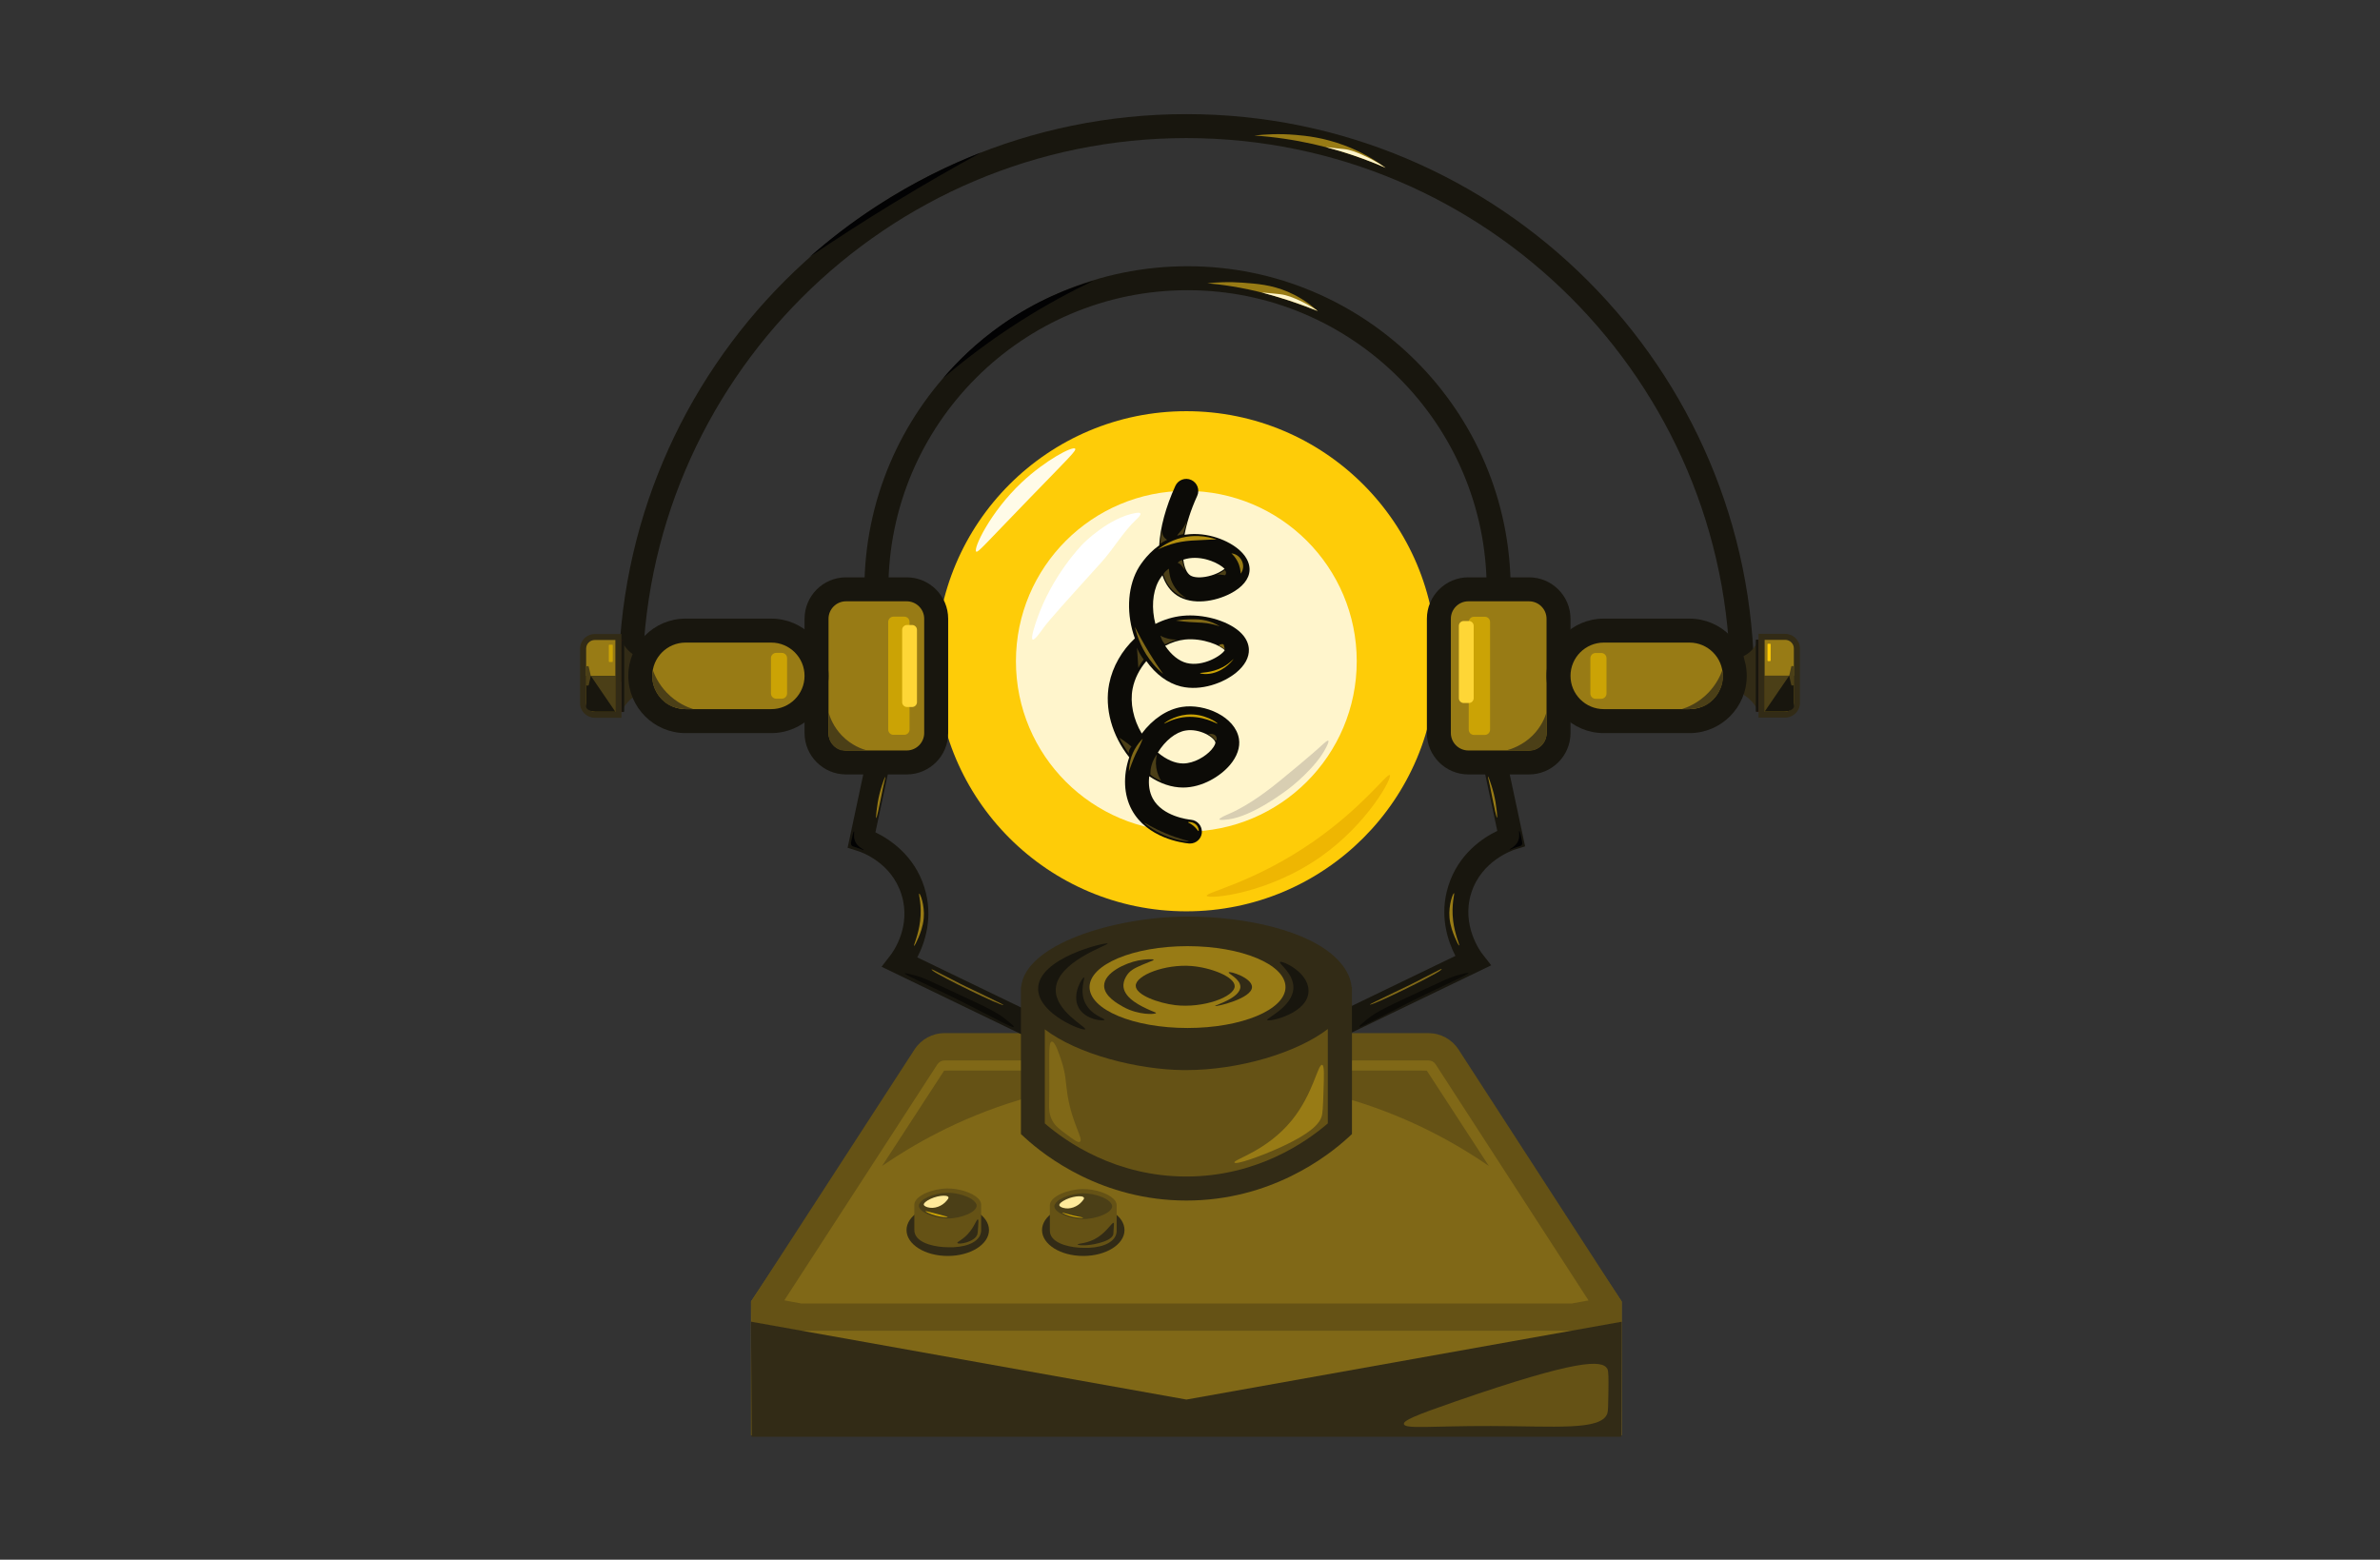 <?xml version="1.0" encoding="utf-8"?>
<!-- Generator: Adobe Illustrator 26.0.0, SVG Export Plug-In . SVG Version: 6.00 Build 0)  -->
<svg version="1.1" id="Layer_1" xmlns="http://www.w3.org/2000/svg" xmlns:xlink="http://www.w3.org/1999/xlink" x="0px" y="0px"
	 viewBox="0 0 457.69 300" style="enable-background:new 0 0 457.69 300;" xml:space="preserve">
<rect x="0" y="0" width="457.69" height="300" fill="#333333" stroke="none"/>
<style type="text/css">
	.st0{fill:none;stroke:#1E2020;stroke-width:3;stroke-miterlimit:10;}
	.st1{fill:#806817;}
	.st2{fill:#655215;}
	.st3{fill:#322B16;}
	.st4{fill:#18160E;}
	.st5{fill:#FECC08;}
	.st6{fill:#FFF5CC;}
	.st7{fill:#987B15;}
	.st8{fill:#4B3F17;}
	.st9{fill:#CBA305;}
	.st10{fill:#37160E;}
	.st11{fill:#FECB05;}
	.st12{fill:#C16F52;}
	.st13{fill:#020203;}
	.st14{fill:#FED636;}
	.st15{fill:#FFFBE8;}
	.st16{fill:#EEB602;}
	.st17{fill:#0C0B07;}
	.st18{fill:#B28E0E;}
	.st19{fill:#D8CEB2;}
	.st20{fill:#FFFFFF;}
	.st21{fill:#FFEA9B;}
</style>
<g>
	<g>
		<path class="st0" d="M180.34,69.47"/>
	</g>
	<polygon class="st1" points="279.11,201.35 177.16,201.35 144.42,250.35 144.42,276.08 311.86,276.08 311.86,250.35 	"/>
	<g>
		<path class="st2" d="M302.7,255.97H153.64l-9.15-1.69l-0.05-3.94l31.41-48.45c1.27-1.98,3.44-3.17,5.81-3.17h93.03
			c2.36,0,4.53,1.19,5.81,3.17l31.36,48.42v4L302.7,255.97z M154.12,250.73h148.11l3.26-0.59l-29.4-45.41
			c-0.31-0.48-0.83-0.76-1.4-0.76h-93.03c-0.57,0-1.09,0.29-1.4,0.76l-29.43,45.39L154.12,250.73z"/>
	</g>
	<g>
		<g>
			<g>
				<ellipse class="st3" cx="182.26" cy="236.6" rx="7.93" ry="4.98"/>
			</g>
		</g>
	</g>
	<g>
		<g>
			<g>
				<ellipse class="st3" cx="208.32" cy="236.6" rx="7.93" ry="4.98"/>
			</g>
		</g>
	</g>
	<g>
		<path class="st2" d="M188.68,231.61c-0.03-0.38-0.23-0.75-0.59-1.11c-1.12-1.11-3.68-1.93-5.95-1.9c-2.79,0.03-6.14,1.37-6.3,3.01
			c0,0-0.01,0-0.01,0c0,1.63,0,3.25,0,4.88c-0.01,0.37,0.06,0.65,0.12,0.82c0.7,1.98,4.22,2.59,6.3,2.59h0
			c3.13,0.12,5.65-0.78,6.28-2.44c0.1-0.27,0.17-0.59,0.15-0.98C188.69,234.85,188.69,233.23,188.68,231.61L188.68,231.61z
			 M182.14,229.53c0.03,0,0.06,0,0.09,0c1.97,0,4.28,0.72,5.2,1.63c0.16,0.16,0.26,0.31,0.3,0.45h-10.96
			C177,230.72,179.59,229.56,182.14,229.53z"/>
	</g>
	<g>
		<g>
			<g>
				<path class="st2" d="M181.83,205.94c0-0.01,17.72-0.02,92.56,0c3.97,6.11,7.95,12.22,11.92,18.32
					c-5.69-3.9-14.52-9.1-26.19-12.63c-9.03-2.73-16.35-3.42-35.53-4.29C201.55,206.31,181.83,205.95,181.83,205.94z"/>
			</g>
		</g>
	</g>
	<g>
		<g>
			<g>
				<path class="st2" d="M274.12,205.94c0-0.01-17.72-0.02-92.56,0c-3.97,6.11-7.95,12.22-11.92,18.32
					c5.69-3.9,14.52-9.1,26.19-12.63c9.03-2.73,16.35-3.42,35.53-4.29C254.4,206.31,274.12,205.95,274.12,205.94z"/>
			</g>
		</g>
	</g>
	<g>
		<g>
			<g>
				<path class="st4" d="M337.33,131.14h-4.61c0-57.67-46.91-104.58-104.58-104.58S123.56,73.47,123.56,131.14h-4.61
					c0-60.21,48.98-109.19,109.19-109.19S337.33,70.93,337.33,131.14z"/>
			</g>
		</g>
	</g>
	<g>
		<g>
			<g>
				<path class="st4" d="M197.62,199.52l-28.09-13.57l1.74-2.25c0.42-0.54,4.03-5.46,2.09-11.64c-1.94-6.18-7.71-8.15-8.36-8.36
					l-2-0.63l3.61-16.9l4.51,0.96l-2.77,12.97c2.74,1.32,7.48,4.41,9.41,10.58c1.8,5.74,0.09,10.67-1.36,13.47l23.23,11.22
					L197.62,199.52z"/>
			</g>
		</g>
	</g>
	<g>
		<g>
			<g>
				<path class="st4" d="M258.66,199.23l-2-4.15l23.23-11.22c-1.45-2.79-3.17-7.73-1.36-13.47c1.94-6.17,6.67-9.26,9.41-10.57
					l-2.77-12.97l4.51-0.96l3.61,16.9l-2,0.63c-0.26,0.08-6.39,2.07-8.36,8.36c-1.98,6.3,1.92,11.43,2.09,11.64l1.75,2.25
					L258.66,199.23z"/>
			</g>
		</g>
	</g>
	<g>
		<g>
			<g>
				<path class="st0" d="M257.66,186.39"/>
			</g>
		</g>
	</g>
	<g>
		<g>
			<g>
				<path class="st4" d="M290.51,113.35h-4.61c0-31.72-25.81-57.53-57.53-57.53s-57.53,25.81-57.53,57.53h-4.61
					c0-34.27,27.88-62.14,62.14-62.14C262.64,51.21,290.51,79.09,290.51,113.35z"/>
			</g>
		</g>
	</g>
	<g>
		<g>
			<g>
				<circle class="st5" cx="228.14" cy="127.19" r="48.1"/>
			</g>
		</g>
	</g>
	<g>
		<g>
			<g>
				<circle class="st6" cx="228.14" cy="127.19" r="32.77"/>
			</g>
		</g>
	</g>
	<g>
		<g>
			<path class="st7" d="M174.37,146.65h-11.68c-3.12,0-5.66-2.55-5.66-5.66v-21.97c0-3.12,2.55-5.66,5.66-5.66h11.68
				c3.12,0,5.66,2.55,5.66,5.66v21.97C180.04,144.1,177.49,146.65,174.37,146.65z"/>
		</g>
	</g>
	<g>
		<g>
			<g>
				<path class="st4" d="M174.37,148.96h-11.68c-4.39,0-7.97-3.58-7.97-7.97v-21.97c0-4.39,3.57-7.97,7.97-7.97h11.68
					c4.39,0,7.97,3.57,7.97,7.97v21.97C182.34,145.38,178.77,148.96,174.37,148.96z M162.69,115.66c-1.85,0-3.36,1.51-3.36,3.36
					v21.97c0,1.85,1.51,3.36,3.36,3.36h11.68c1.85,0,3.36-1.51,3.36-3.36v-21.97c0-1.85-1.51-3.36-3.36-3.36H162.69z"/>
			</g>
		</g>
	</g>
	<g>
		<g>
			<g>
				<path class="st7" d="M294.05,146.65h-11.68c-3.12,0-5.66-2.55-5.66-5.66v-21.97c0-3.12,2.55-5.66,5.66-5.66h11.68
					c3.12,0,5.66,2.55,5.66,5.66v21.97C299.71,144.1,297.16,146.65,294.05,146.65z"/>
			</g>
		</g>
	</g>
	<g>
		<g>
			<g>
				<path class="st4" d="M294.05,148.96h-11.68c-4.39,0-7.97-3.58-7.97-7.97v-21.97c0-4.39,3.57-7.97,7.97-7.97h11.68
					c4.39,0,7.97,3.57,7.97,7.97v21.97C302.02,145.38,298.44,148.96,294.05,148.96z M282.37,115.66c-1.85,0-3.36,1.51-3.36,3.36
					v21.97c0,1.85,1.51,3.36,3.36,3.36h11.68c1.85,0,3.36-1.51,3.36-3.36v-21.97c0-1.85-1.51-3.36-3.36-3.36H282.37z"/>
			</g>
		</g>
	</g>
	<g>
		<g>
			<g>
				<g>
					<path class="st7" d="M118.92,122.52v14.96h-4.53c-1.25,0-2.27-1-2.27-2.23v-10.51c0-1.23,1.02-2.23,2.27-2.23H118.92z"/>
				</g>
			</g>
		</g>
	</g>
	<g>
		<g>
			<g>
				<g>
					<path class="st3" d="M119.51,121.95v16.11h-5.11c-1.57,0-2.85-1.26-2.85-2.8v-10.51c0-1.54,1.28-2.8,2.85-2.8H119.51z
						 M118.34,136.91v-13.81h-3.94c-0.93,0-1.68,0.74-1.68,1.65v10.51c0,0.91,0.75,1.65,1.68,1.65H118.34z"/>
				</g>
			</g>
		</g>
	</g>
	<g>
		<g>
			<g>
				<g>
					<path class="st4" d="M118.34,130v6.91h-3.75c-1.04,0-1.88-0.46-1.88-1.03v-4.85c0-0.35,0-0.69,0-1.04
						c0.63,0,1.25,0.01,1.88,0.01H118.34z"/>
				</g>
			</g>
		</g>
	</g>
	<g>
		<g>
			<g>
				<g>
					<path class="st8" d="M113.22,128.26c0.13,0.58,0.27,1.16,0.4,1.74c-0.13,0.58-0.27,1.16-0.4,1.74c0,0.08-0.11,0.15-0.25,0.15
						c-0.14,0-0.25-0.07-0.25-0.15v-3.47c0-0.08,0.11-0.15,0.25-0.15C113.11,128.11,113.22,128.18,113.22,128.26z"/>
				</g>
			</g>
		</g>
	</g>
	<g>
		<g>
			<g>
				<g>
					<path class="st8" d="M118.34,130c-1.57,0-3.14,0-4.72,0c1.57,2.3,3.15,4.61,4.72,6.91C118.34,134.61,118.34,132.3,118.34,130z"
						/>
				</g>
			</g>
		</g>
	</g>
	<g>
		<g>
			<g>
				<g>
					<path class="st9" d="M117.84,124.12v3.1c0,0.06-0.05,0.12-0.12,0.12h-0.52c-0.06,0-0.12-0.05-0.12-0.12v-3.1
						c0-0.06,0.05-0.12,0.12-0.12h0.52C117.79,124.01,117.84,124.06,117.84,124.12z"/>
				</g>
			</g>
		</g>
	</g>
	<g>
		<g>
			<g>
				<g>
					<path class="st3" d="M119.53,136.95c0.21-0.5,0.58-1.22,1.23-1.94c0.58-0.64,1.17-1.06,1.61-1.33
						c0.01-2.48,0.02-4.96,0.03-7.44c-0.42-0.21-1.02-0.57-1.61-1.17c-0.73-0.75-1.1-1.52-1.28-2.01
						C119.52,127.69,119.52,132.32,119.53,136.95z"/>
				</g>
			</g>
		</g>
	</g>
	<g>
		<g>
			<g>
				<g>
					<path class="st10" d="M119.87,123.06c0,4.63,0,9.26,0,13.89c-0.12,0-0.24,0-0.36,0c0-4.63,0-9.26,0-13.89
						C119.63,123.06,119.75,123.06,119.87,123.06z"/>
				</g>
			</g>
		</g>
	</g>
	<g>
		<g>
			<g>
				<g>
					<path class="st4" d="M119.56,123.18v13.64c0,0.07,0.06,0.12,0.12,0.12h0.24c0.07,0,0.12-0.06,0.12-0.12v-13.64
						c0-0.07-0.06-0.12-0.12-0.12h-0.24C119.61,123.06,119.56,123.11,119.56,123.18z"/>
				</g>
			</g>
		</g>
	</g>
	<g>
		<g>
			<g>
				<path class="st7" d="M148.32,138.71h-16.48c-4.79,0-8.71-3.92-8.71-8.71v0c0-4.79,3.92-8.71,8.71-8.71h16.48
					c4.79,0,8.71,3.92,8.71,8.71v0C157.03,134.79,153.11,138.71,148.32,138.71z"/>
			</g>
		</g>
	</g>
	<g>
		<g>
			<g>
				<path class="st4" d="M148.32,141.01h-16.48c-6.07,0-11.01-4.94-11.01-11.01c0-6.07,4.94-11.01,11.01-11.01h16.48
					c6.07,0,11.01,4.94,11.01,11.01C159.33,136.07,154.39,141.01,148.32,141.01z M131.84,123.6c-3.53,0-6.4,2.87-6.4,6.4
					c0,3.53,2.87,6.4,6.4,6.4h16.48c3.53,0,6.4-2.87,6.4-6.4c0-3.53-2.87-6.4-6.4-6.4H131.84z"/>
			</g>
		</g>
	</g>
	<g>
		<g>
			<g>
				<g>
					<path class="st7" d="M338.77,122.49v14.96h4.53c1.25,0,2.27-1,2.27-2.23v-10.51c0-1.23-1.02-2.23-2.27-2.23H338.77z"/>
				</g>
			</g>
		</g>
	</g>
	<g>
		<g>
			<g>
				<g>
					<path class="st3" d="M343.29,121.92c1.57,0,2.85,1.26,2.85,2.8v10.51c0,1.54-1.28,2.8-2.85,2.8h-5.11v-16.11H343.29z
						 M343.29,136.88c0.93,0,1.68-0.74,1.68-1.65v-10.51c0-0.91-0.75-1.65-1.68-1.65h-3.94v13.81H343.29z"/>
				</g>
			</g>
		</g>
	</g>
	<g>
		<g>
			<g>
				<g>
					<path class="st4" d="M339.35,129.97v6.91h3.75c1.04,0,1.88-0.46,1.88-1.03V131c0-0.35,0-0.69,0-1.04
						c-0.63,0-1.25,0.01-1.88,0.01H339.35z"/>
				</g>
			</g>
		</g>
	</g>
	<g>
		<g>
			<g>
				<g>
					<path class="st8" d="M344.47,128.24c-0.13,0.58-0.27,1.16-0.4,1.74c0.13,0.58,0.27,1.16,0.4,1.74c0,0.08,0.11,0.15,0.25,0.15
						c0.14,0,0.25-0.07,0.25-0.15v-3.47c0-0.08-0.11-0.15-0.25-0.15C344.58,128.08,344.47,128.15,344.47,128.24z"/>
				</g>
			</g>
		</g>
	</g>
	<g>
		<g>
			<g>
				<g>
					<path class="st8" d="M339.35,129.97c1.57,0,3.14,0,4.72,0c-1.57,2.3-3.15,4.61-4.72,6.91
						C339.35,134.58,339.35,132.28,339.35,129.97z"/>
				</g>
			</g>
		</g>
	</g>
	<g>
		<g>
			<g>
				<g>
					<path class="st11" d="M339.9,123.94v3.1c0,0.06,0.05,0.12,0.12,0.12h0.37c0.06,0,0.12-0.05,0.12-0.12v-3.1
						c0-0.06-0.05-0.12-0.12-0.12h-0.37C339.95,123.82,339.9,123.87,339.9,123.94z"/>
				</g>
			</g>
		</g>
	</g>
	<g>
		<g>
			<g>
				<g>
					<path class="st3" d="M338.16,136.92c-0.21-0.5-0.58-1.22-1.23-1.94c-0.58-0.64-1.17-1.06-1.61-1.33
						c-0.01-2.48-0.02-4.96-0.03-7.44c0.42-0.21,1.02-0.57,1.61-1.17c0.73-0.75,1.1-1.52,1.28-2.01
						C338.18,127.66,338.17,132.29,338.16,136.92z"/>
				</g>
			</g>
		</g>
	</g>
	<g>
		<g>
			<g>
				<g>
					<path class="st10" d="M337.82,123.03c0,4.63,0,9.26,0,13.89c0.12,0,0.24,0,0.36,0c0-4.63,0-9.26,0-13.89
						C338.06,123.03,337.94,123.03,337.82,123.03z"/>
				</g>
			</g>
		</g>
	</g>
	<g>
		<g>
			<g>
				<g>
					<path class="st4" d="M338.13,123.15v13.64c0,0.07-0.06,0.12-0.12,0.12h-0.24c-0.07,0-0.12-0.06-0.12-0.12v-13.64
						c0-0.07,0.06-0.12,0.12-0.12h0.24C338.08,123.03,338.13,123.09,338.13,123.15z"/>
				</g>
			</g>
		</g>
	</g>
	<g>
		<g>
			<g>
				<path class="st7" d="M324.9,138.71h-16.48c-4.79,0-8.71-3.92-8.71-8.71v0c0-4.79,3.92-8.71,8.71-8.71h16.48
					c4.79,0,8.71,3.92,8.71,8.71v0C333.61,134.79,329.69,138.71,324.9,138.71z"/>
			</g>
		</g>
	</g>
	<g>
		<g>
			<g>
				<path class="st4" d="M324.9,141.01h-16.48c-6.07,0-11.01-4.94-11.01-11.01c0-6.07,4.94-11.01,11.01-11.01h16.48
					c6.07,0,11.01,4.94,11.01,11.01C335.92,136.07,330.98,141.01,324.9,141.01z M308.42,123.6c-3.53,0-6.4,2.87-6.4,6.4
					c0,3.53,2.87,6.4,6.4,6.4h16.48c3.53,0,6.4-2.87,6.4-6.4c0-3.53-2.87-6.4-6.4-6.4H308.42z"/>
			</g>
		</g>
	</g>
	<g>
		<g>
			<g>
				<g>
					<path class="st9" d="M148.26,126.59v6.79c0,0.56,0.45,1.01,1.01,1.01h1.08c0.56,0,1.01-0.45,1.01-1.01v-6.79
						c0-0.56-0.45-1.01-1.01-1.01h-1.08C148.72,125.58,148.26,126.03,148.26,126.59z"/>
				</g>
			</g>
		</g>
	</g>
	<g>
		<g>
			<g>
				<g>
					<path class="st9" d="M170.81,119.62v20.71c0,0.56,0.45,1.01,1.01,1.01h2.08c0.56,0,1.01-0.45,1.01-1.01v-20.71
						c0-0.56-0.45-1.01-1.01-1.01h-2.08C171.26,118.61,170.81,119.07,170.81,119.62z"/>
				</g>
			</g>
		</g>
	</g>
	<g>
		<g>
			<g>
				<g>
					<path class="st9" d="M305.84,126.61v6.79c0,0.56,0.45,1.01,1.01,1.01h1.08c0.56,0,1.01-0.45,1.01-1.01v-6.79
						c0-0.56-0.45-1.01-1.01-1.01h-1.08C306.3,125.6,305.84,126.05,305.84,126.61z"/>
				</g>
			</g>
		</g>
	</g>
	<g>
		<g>
			<g>
				<path class="st12" d="M239.55,201.42c-6.2,1.35-11.56,1.3-15.35,0.97c2.63-0.26,6.57-0.84,11.24-2.29c1.36-0.42,1.99-0.67,3-1
					c3-0.98,7.46-2.02,13.55-2.13C248.94,198.54,244.74,200.3,239.55,201.42z"/>
			</g>
		</g>
	</g>
	<g>
		<g>
			<g>
				<path class="st7" d="M247.67,56.13c-3.22-1.38-6.01-1.55-8.72-1.76c-2.7-0.2-5.02-0.07-6.77,0.12
					c2.63,0.23,6.57,0.73,11.24,1.98c0,0,0.36,0.1,0.91,0.25c0,0,1.04,0.29,2.08,0.61c1.01,0.31,3.59,1.18,7.01,2.5
					C251.23,57.86,249.13,56.75,247.67,56.13z"/>
			</g>
		</g>
	</g>
	<g>
		<g>
			<g>
				<path class="st7" d="M258.47,27.94c-4.04-1.51-7.36-1.82-9.29-1.99c-3.23-0.28-5.96-0.11-7.97,0.12
					c1.83,0.12,3.74,0.32,5.72,0.61c7.65,1.11,14.21,3.28,19.53,5.6C263.41,30.02,260.53,28.7,258.47,27.94z"/>
			</g>
		</g>
	</g>
	<g>
		<g>
			<g>
				<path class="st6" d="M249.88,57.79c-1.12-0.5-2.26-1.02-3.71-1.2c-0.31-0.04-0.94-0.1-1.44-0.15c-0.89-0.09-1.63-0.15-2.11-0.19
					c1.64,0.43,3.36,0.93,5.14,1.51c2.02,0.66,3.9,1.36,5.66,2.06C252.07,58.87,250.83,58.22,249.88,57.79z"/>
			</g>
		</g>
	</g>
	<g>
		<g>
			<g>
				<path class="st6" d="M262.19,29.88c-1.29-0.58-2.37-1.05-3.71-1.2c-0.22-0.02-0.63-0.06-1.44-0.15c-0.9-0.1-1.64-0.19-2.12-0.25
					c1.73,0.45,3.57,0.99,5.49,1.65c2.19,0.75,4.21,1.54,6.05,2.35C264.8,31.14,263.31,30.38,262.19,29.88z"/>
			</g>
		</g>
	</g>
	<g>
		<g>
			<g>
				<path class="st13" d="M188.7,29.32c-5.42,2.95-11.01,6.16-16.74,9.65c-5.75,3.5-11.18,7.01-16.3,10.48
					c3.59-3.16,7.89-6.54,12.95-9.82C175.91,34.89,182.83,31.61,188.7,29.32z"/>
			</g>
		</g>
	</g>
	<g>
		<g>
			<g>
				<path class="st13" d="M210.26,54.01c-4.3,2.04-9,4.56-13.92,7.68c-5.84,3.7-10.82,7.51-14.97,11.05
					c2.6-3.06,6.3-6.8,11.31-10.31C199.33,57.77,205.72,55.33,210.26,54.01z"/>
			</g>
		</g>
	</g>
	<g>
		<g>
			<g>
				<g>
					<path class="st14" d="M173.49,121.15v13.91c0,0.51,0.42,0.93,0.93,0.93h0.99c0.51,0,0.93-0.42,0.93-0.93v-13.91
						c0-0.51-0.42-0.93-0.93-0.93h-0.99C173.91,120.22,173.49,120.64,173.49,121.15z"/>
				</g>
			</g>
		</g>
	</g>
	<g>
		<g>
			<g>
				<path class="st8" d="M125.54,128.9c-0.09,0.45-0.17,1.1-0.08,1.88c0.26,2.21,1.78,4.28,3.71,5.08c0.84,0.34,1.77,0.46,2.14,0.5
					c0.82,0.1,1.51,0.08,2.02,0.04c-1.08-0.34-3.19-1.18-5.11-3.17C126.67,131.6,125.91,129.91,125.54,128.9z"/>
			</g>
		</g>
	</g>
	<g>
		<g>
			<g>
				<path class="st8" d="M331.22,128.9c0.09,0.45,0.17,1.1,0.08,1.88c-0.26,2.21-1.78,4.28-3.71,5.08c-0.84,0.34-1.77,0.46-2.14,0.5
					c-0.82,0.1-1.51,0.08-2.02,0.04c1.08-0.34,3.19-1.18,5.11-3.17C330.09,131.6,330.85,129.91,331.22,128.9z"/>
			</g>
		</g>
	</g>
	<g>
		<g>
			<g>
				<path class="st8" d="M159.34,137.04c0,1.4-0.01,2.8-0.01,4.2c0.01,0.29,0.08,1.17,0.75,1.98c0.62,0.76,1.39,1.02,1.67,1.1
					c1.66,0.01,3.33,0.02,4.99,0.03c-0.94-0.26-2.98-0.96-4.82-2.85C160.27,139.8,159.61,137.97,159.34,137.04z"/>
			</g>
		</g>
	</g>
	<g>
		<path class="st3" d="M311.86,254.23c-27.9,4.99-55.8,9.98-83.7,14.97c-27.91-4.99-55.82-9.98-83.73-14.98
			c0.03,7.38,0.07,14.76,0.1,22.14c55.75,0,111.51,0,167.26,0C311.81,268.98,311.83,261.6,311.86,254.23z"/>
	</g>
	<g>
		<path class="st15" d="M206.76,86.31c-0.45-0.57-5.75,2.22-10.27,6.47c-6.06,5.7-9.41,12.83-8.75,13.32
			c0.33,0.24,1.55-1.27,10.27-10.27C205.3,88.3,207.05,86.67,206.76,86.31z"/>
	</g>
	<g>
		<path class="st16" d="M267.26,149.09c0.54,0.47-4.18,9.24-13.13,15.6c-10.29,7.31-21.83,8.33-22.07,7.61
			c-0.22-0.67,9.2-2.56,20.55-10.46C262.17,155.18,266.77,148.67,267.26,149.09z"/>
	</g>
	<g>
		<g>
			<g>
				<path class="st17" d="M228.84,162.25c-0.08,0-0.15,0-0.23-0.01c-1.31-0.13-8.03-1.06-10.96-6.47
					c-1.55-2.87-1.71-6.54-0.49-10.11c-3.33-4.18-4.78-9.42-3.86-14.11c0.66-3.36,2.46-6.43,4.94-8.76
					c-1.62-4.53-1.48-9.44,0.45-13.12c0.21-0.4,1.58-2.88,4.23-4.77c0.2-3.4,1.24-7.34,3.11-11.44c0.53-1.16,1.9-1.67,3.06-1.14
					c1.16,0.53,1.67,1.9,1.14,3.06c-1.27,2.78-2.04,5.31-2.44,7.49c0.08-0.01,0.17-0.03,0.25-0.04c4.18-0.58,8.3,1.15,10.37,3.03
					c1.63,1.48,1.93,2.89,1.89,3.82c-0.07,1.7-1.38,3.3-3.68,4.49c-2.99,1.55-7.3,2.27-10.21,0.41c-1.33-0.86-2.29-2.2-2.87-3.92
					c-0.49,0.63-0.75,1.12-0.77,1.17c-1.16,2.21-1.34,5.24-0.58,8.18c1.64-0.83,3.42-1.38,5.23-1.56c3.88-0.39,8.45,0.86,10.88,2.97
					c1.48,1.28,1.83,2.59,1.87,3.46c0.07,1.57-0.78,3.13-2.46,4.51c-2.37,1.94-6.69,3.6-10.61,2.65c-2.54-0.62-4.86-2.35-6.65-4.88
					c-1.31,1.53-2.26,3.36-2.64,5.31c-0.53,2.73,0.13,5.88,1.76,8.63c2.07-2.78,4.86-4.67,7.71-5.12
					c4.39-0.71,10.28,1.87,10.98,6.13c0.26,1.62-0.35,3.4-1.73,5.03c-1.82,2.15-5.31,4.33-8.99,4.34c-0.01,0-0.02,0-0.03,0
					c-2.18,0-4.42-0.76-6.5-2.17c-0.2,1.59,0.03,3.08,0.68,4.29c1.86,3.44,6.8,4.02,7.36,4.08c1.27,0.12,2.19,1.25,2.07,2.52
					C231.01,161.36,230.01,162.25,228.84,162.25z M222.66,144.75c1.59,1.34,3.31,2.1,4.86,2.1c0,0,0.01,0,0.02,0
					c2.06-0.01,4.29-1.33,5.43-2.64c0.68-0.78,0.77-1.28,0.76-1.38c-0.16-0.99-3.02-2.76-5.7-2.32
					C226.1,140.81,224.08,142.44,222.66,144.75z M224.07,124.22c1.17,1.75,2.64,2.94,4.15,3.31c3.11,0.76,6.66-1.39,7.3-2.46
					c-0.73-0.89-4.18-2.4-7.62-2.06C226.57,123.15,225.27,123.58,224.07,124.22z M235.62,125.23L235.62,125.23L235.62,125.23z
					 M227.56,107.65c0.19,1.55,0.69,2.6,1.35,3.03c0.68,0.44,2.02,0.5,3.49,0.15c1.52-0.36,2.6-1,3.1-1.42
					c-0.87-0.92-3.77-2.46-6.81-2.03C228.3,107.44,227.92,107.53,227.56,107.65z M235.73,109.74L235.73,109.74L235.73,109.74z"/>
			</g>
		</g>
	</g>
	<g>
		<g>
			<g>
				<path class="st18" d="M233.97,103.77c-0.82-0.28-2.03-0.6-3.51-0.66c-0.32-0.01-1.23-0.03-2.28,0.13
					c-2.51,0.39-4.44,1.62-5.53,2.45c1.81-0.88,3.37-1.28,4.47-1.47c1.31-0.23,2.57-0.29,4.71-0.38
					C232.72,103.79,233.45,103.78,233.97,103.77z"/>
			</g>
		</g>
	</g>
	<g>
		<g>
			<g>
				<path class="st1" d="M231.98,119.37c-1.1-0.27-1.98-0.26-3-0.25c-0.82,0.01-1.78,0.07-2.85,0.25c2.02,0.27,3.47,0.35,4.44,0.38
					c0.28,0.01,0.77,0.02,1.44,0.11c1.12,0.15,2.01,0.42,2.6,0.63C233.59,119.86,232.67,119.54,231.98,119.37z"/>
			</g>
		</g>
	</g>
	<g>
		<path class="st8" d="M223.74,110.43c0.09-0.15,0.22-0.34,0.4-0.53c0.24-0.25,0.47-0.41,0.66-0.52c0.02,0.61,0.13,1.86,0.88,3.18
			c0.81,1.43,1.92,2.18,2.45,2.49c-0.56-0.17-1.38-0.5-2.2-1.16C224.41,112.66,223.9,111.06,223.74,110.43z"/>
	</g>
	<g>
		<path class="st8" d="M226.48,108.26c0.05-0.07,0.12-0.15,0.21-0.23c0.25-0.21,0.52-0.27,0.66-0.29c0.07,0.47,0.2,0.99,0.4,1.54
			c0.06,0.15,0.11,0.29,0.17,0.42c-0.06-0.08-0.16-0.2-0.28-0.35c-0.34-0.43-0.41-0.59-0.61-0.77
			C226.92,108.49,226.75,108.36,226.48,108.26z"/>
	</g>
	<g>
		<path class="st8" d="M235.51,109.67c0.05,0.04,0.2,0.15,0.25,0.36c0.09,0.33-0.13,0.59-0.15,0.61c-0.23-0.02-0.42-0.05-0.55-0.06
			c-0.27-0.04-0.37-0.06-0.53-0.06c-0.22-0.01-0.4,0.01-0.53,0.04c0.23-0.11,0.47-0.23,0.72-0.38
			C235.02,110.01,235.28,109.83,235.51,109.67z"/>
	</g>
	<g>
		<path class="st7" d="M237.83,106.77c0.78,0.47,1.33,1.43,1.23,2.41c-0.06,0.51-0.28,0.91-0.47,1.16c-0.02-0.5-0.11-1.4-0.61-2.37
			c-0.38-0.73-0.85-1.24-1.18-1.54C237.05,106.46,237.43,106.53,237.83,106.77z"/>
	</g>
	<g>
		<path class="st8" d="M227.54,102.73c-0.2,0.04-0.4,0.09-0.61,0.15c-0.17,0.05-0.26,0.07-0.32,0.09c-0.12,0.05-0.18,0.09-0.2,0.07
			c-0.04-0.04,0.12-0.27,0.18-0.34c0.24-0.34,0.42-0.45,0.65-0.75c0.51-0.67,0.86-1.37,1.01-1.71
			C228.01,101.07,227.77,101.9,227.54,102.73z"/>
	</g>
	<g>
		<path class="st8" d="M223.44,101.85c-0.04,0.28-0.07,0.56-0.11,0.85c-0.08,0.64-0.15,1.28-0.21,1.9c0.18-0.14,0.4-0.3,0.66-0.44
			c0.23-0.13,0.46-0.24,0.66-0.32c-0.17-0.11-0.44-0.3-0.66-0.63C223.41,102.63,223.42,102.05,223.44,101.85z"/>
	</g>
	<g>
		<path class="st1" d="M218.24,120.57c0.44,1.88,1.39,4.64,3.59,7.23c0.62,0.73,1.25,1.34,1.86,1.86c-0.92-1.3-1.86-2.73-2.79-4.27
			C219.89,123.72,219.01,122.11,218.24,120.57z"/>
	</g>
	<g>
		<path class="st8" d="M218.65,124.58c0.06,0.14,0.12,0.28,0.18,0.43c0.33,0.73,0.73,1.34,1.12,1.85c-0.16,0.19-0.32,0.41-0.49,0.65
			c-0.23,0.35-0.41,0.68-0.55,0.97C218.83,127.18,218.74,125.88,218.65,124.58z"/>
	</g>
	<g>
		<path class="st8" d="M223.18,122.28c-0.02,0.02,0,0.08,0.01,0.11c0.26,0.7,0.36,0.86,0.36,0.87c0.12,0.19,0.27,0.42,0.48,0.68
			c0.8-0.38,1.41-0.63,1.66-0.71c0.19-0.06,0.31-0.09,0.31-0.09c0.26-0.07,0.41-0.08,0.41-0.1c0-0.02-0.29-0.01-0.46-0.02
			c-0.09,0-0.72-0.01-1.4-0.2c-0.11-0.03-0.95-0.27-1.22-0.46C223.31,122.33,223.21,122.26,223.18,122.28z"/>
	</g>
	<g>
		<path class="st1" d="M235.3,123.98c0.03,0.03,0.06,0.07,0.14,0.45c0.04,0.19,0.07,0.36,0.1,0.48c-0.19-0.17-0.35-0.29-0.48-0.37
			c-0.07-0.05-0.16-0.11-0.29-0.18c-0.28-0.16-0.37-0.16-0.38-0.21C234.39,124.01,235.05,123.75,235.3,123.98z"/>
	</g>
	<g>
		<path class="st9" d="M237.2,126.77c0.04,0.04-1.55,2.16-4.06,2.73c-1.28,0.29-2.36,0.07-2.37-0.02c-0.01-0.14,2.17,0.02,4.42-1.18
			C236.54,127.56,237.18,126.74,237.2,126.77z"/>
	</g>
	<g>
		<path class="st8" d="M216.81,142.97c0.28,0.21,0.54,0.42,0.78,0.63c-0.11,0.11-0.25,0.29-0.37,0.54c-0.14,0.31-0.16,0.6-0.16,0.76
			c-0.31-0.45-0.63-0.93-0.95-1.46c-0.32-0.53-0.61-1.04-0.86-1.54C215.75,142.21,216.27,142.56,216.81,142.97z"/>
	</g>
	<g>
		<path class="st8" d="M222.49,145.09c-0.34,0.46-0.82,1.21-1.08,2.25c-0.16,0.64-0.2,1.21-0.19,1.65c0.21,0.18,0.45,0.36,0.73,0.54
			c0.5,0.32,0.97,0.53,1.36,0.67c-0.3-0.47-0.75-1.32-0.94-2.48C222.19,146.57,222.35,145.63,222.49,145.09z"/>
	</g>
	<g>
		<path class="st1" d="M219.76,142.08c-0.49,0.49-1.08,1.18-1.59,2.12c-0.91,1.69-1.06,3.29-1.08,4.19
			c0.75-2.17,1.24-3.25,1.55-3.84c0.08-0.14,0.35-0.65,0.67-1.36C219.52,142.72,219.67,142.33,219.76,142.08z"/>
	</g>
	<g>
		<path class="st8" d="M233.87,142.46c0.14-0.05,0.18-0.51,0-0.82c-0.23-0.4-0.84-0.57-1.52-0.44c0.2,0.11,0.49,0.29,0.79,0.57
			C233.59,142.18,233.74,142.51,233.87,142.46z"/>
	</g>
	<g>
		<path class="st9" d="M228.23,137.45c-2.55,0.24-4.41,1.67-4.38,1.74c0.03,0.06,1.46-0.89,3.55-1.2c3.75-0.57,6.71,1.32,6.75,1.2
			C234.2,139.08,231.6,137.13,228.23,137.45z"/>
	</g>
	<g>
		<path class="st8" d="M228.61,161.83c0.02-0.1-1.84-0.43-4.57-1.59c-2.49-1.06-3.91-2.05-3.96-1.97c-0.05,0.09,1.53,1.41,3.77,2.38
			C226.32,161.73,228.58,161.94,228.61,161.83z"/>
	</g>
	<g>
		<path class="st9" d="M228.48,158.16c0.04-0.11,1.01-0.1,1.59,0.51c0.43,0.46,0.52,1.12,0.41,1.17c-0.1,0.05-0.31-0.44-0.95-0.98
			C228.92,158.34,228.45,158.24,228.48,158.16z"/>
	</g>
	<g>
		<path class="st19" d="M255.44,142.47c0.18,0.13-0.26,1.01-0.42,1.31c-1.98,3.95-6.98,7.77-6.98,7.77
			c-1.16,0.89-7.17,5.43-11.77,6.05c-0.41,0.05-1.69,0.23-1.76,0c-0.07-0.26,1.46-0.9,1.87-1.08c4.08-1.74,8.31-5.17,9.63-6.24
			c0.78-0.63,6.25-5.11,8.43-7.16C254.64,142.95,255.27,142.35,255.44,142.47z"/>
	</g>
	<g>
		<path class="st19" d="M220.02,98.17"/>
	</g>
	<g>
		<path class="st20" d="M219.3,98.76c-0.12-0.22-0.7-0.12-0.9-0.09c-5.18,0.9-10.05,5.84-10.05,5.84
			c-0.52,0.52-6.05,6.25-8.96,14.67c-0.28,0.82-1.25,3.62-0.8,3.84c0.37,0.18,1.54-1.5,2.07-2.24c1.03-1.44,4.39-5.16,11.12-12.6
			c2.39-2.64,4.17-5.84,6.76-8.28C218.71,99.74,219.46,99.05,219.3,98.76z"/>
	</g>
	<g>
		<g>
			<g>
				<g>
					<path class="st8" d="M182.15,234.37c-2.5-0.03-5.45-1.22-5.45-2.46c0-1.24,2.94-2.46,5.45-2.49c2.63-0.03,5.68,1.23,5.67,2.49
						C187.82,233.16,184.77,234.4,182.15,234.37z"/>
				</g>
			</g>
		</g>
	</g>
	<g>
		<path class="st21" d="M182.39,230.28c-0.21-0.55-2.48-0.32-4.02,0.63c-0.74,0.46-0.73,0.72-0.72,0.8c0.05,0.3,0.57,0.45,0.76,0.51
			c1.24,0.36,2.77-0.2,3.64-1.27C182.3,230.65,182.46,230.45,182.39,230.28z"/>
	</g>
	<g>
		<path class="st2" d="M214.74,231.72c-0.03-0.38-0.23-0.75-0.59-1.11c-1.12-1.11-3.68-1.93-5.95-1.9c-2.79,0.03-6.14,1.37-6.3,3.01
			c0,0-0.01,0-0.01,0c0,1.63,0,3.25,0,4.88c-0.01,0.37,0.06,0.65,0.12,0.82c0.7,1.98,4.22,2.59,6.3,2.59h0
			c3.13,0.12,5.65-0.78,6.28-2.44c0.1-0.27,0.17-0.59,0.15-0.98C214.75,234.97,214.75,233.34,214.74,231.72L214.74,231.72z
			 M208.21,229.64c0.03,0,0.06,0,0.09,0c1.97,0,4.28,0.72,5.2,1.63c0.16,0.16,0.26,0.31,0.3,0.45h-10.96
			C203.06,230.84,205.65,229.67,208.21,229.64z"/>
	</g>
	<g>
		<g>
			<g>
				<g>
					<path class="st8" d="M208.21,234.48c-2.5-0.03-5.45-1.22-5.45-2.46c0-1.24,2.94-2.46,5.45-2.49c2.63-0.03,5.68,1.23,5.67,2.49
						C213.88,233.27,210.83,234.51,208.21,234.48z"/>
				</g>
			</g>
		</g>
	</g>
	<g>
		<path class="st21" d="M208.45,230.39c-0.21-0.55-2.48-0.32-4.02,0.63c-0.74,0.46-0.73,0.72-0.72,0.8c0.05,0.3,0.57,0.45,0.76,0.51
			c1.24,0.36,2.77-0.2,3.64-1.27C208.36,230.77,208.52,230.57,208.45,230.39z"/>
	</g>
	<g>
		<path class="st3" d="M188.05,234.55c0.15,0.05,0.11,0.6,0.04,1.61c-0.05,0.7-0.07,1.05-0.13,1.23c-0.47,1.54-3.68,2.07-3.85,1.69
			c-0.11-0.24,1.19-0.6,2.45-2.24C187.51,235.62,187.83,234.48,188.05,234.55z"/>
	</g>
	<g>
		<path class="st3" d="M214.18,235.22c0.06,0.04,0.04,0.33,0,0.93c-0.05,0.8-0.08,1.21-0.08,1.23c-0.23,1.03-2.02,1.52-2.79,1.73
			c-2.03,0.56-4.03,0.48-4.06,0.25c-0.03-0.22,1.96-0.08,3.97-1.44C212.95,236.77,213.88,235.04,214.18,235.22z"/>
	</g>
	<g>
		<path class="st9" d="M177.99,232.97c-0.03,0.08,0.92,0.57,2.03,0.86c1.13,0.3,2.21,0.34,2.22,0.25c0.01-0.03-0.17-0.09-1.65-0.48
			C178.12,232.95,178,232.94,177.99,232.97z"/>
	</g>
	<g>
		<g>
			<path class="st2" d="M257.66,189.86c0,9.08,0,18.17,0,27.25c-2.36,2.17-13.04,11.5-29.52,11.49c-16.47,0-27.16-9.33-29.52-11.49
				c0-9.08,0-18.17,0-27.25"/>
		</g>
	</g>
	<g>
		<path class="st3" d="M259.93,189.86c-0.17-1.89-1.14-3.73-2.91-5.49c-5.45-5.42-17.57-8.07-28.68-8.07c-0.13,0-0.26,0-0.38,0
			c-13.89,0.12-30.84,5.38-31.59,13.57h-0.04v28.26l0.75,0.69c3.96,3.64,14.93,12.1,31.08,12.1c0,0,0,0,0,0
			c16.15,0,27.11-8.46,31.08-12.1l0.75-0.69v-28.26H259.93z M228.14,226.3C228.14,226.3,228.14,226.3,228.14,226.3
			c-13.62,0-23.14-6.69-27.22-10.22v-18.09c6.3,4.82,17.82,7.74,26.6,7.84c0.18,0,0.36,0,0.54,0c10.13,0,21.26-3.28,27.29-7.9v18.15
			C251.27,219.61,241.76,226.3,228.14,226.3z"/>
	</g>
	<g>
		<path class="st9" d="M204.27,233.25c-0.02,0.05,0.78,0.45,1.77,0.71c1.19,0.31,2.25,0.31,2.26,0.25c0.01-0.05-0.72-0.12-2.11-0.46
			C204.94,233.45,204.29,233.21,204.27,233.25z"/>
	</g>
	<g>
		<g>
			<g>
				<ellipse class="st7" cx="228.37" cy="189.86" rx="18.84" ry="7.87"/>
			</g>
		</g>
	</g>
	<g>
		<g>
			<g>
				<g>
					<path class="st9" d="M282.45,119.64v20.71c0,0.56,0.45,1.01,1.01,1.01h2.08c0.56,0,1.01-0.45,1.01-1.01v-20.71
						c0-0.56-0.45-1.01-1.01-1.01h-2.08C282.9,118.63,282.45,119.09,282.45,119.64z"/>
				</g>
			</g>
		</g>
	</g>
	<g>
		<g>
			<g>
				<g>
					<path class="st14" d="M280.55,120.38v13.91c0,0.51,0.42,0.93,0.93,0.93h0.99c0.51,0,0.93-0.42,0.93-0.93v-13.91
						c0-0.51-0.42-0.93-0.93-0.93h-0.99C280.96,119.45,280.55,119.87,280.55,120.38z"/>
				</g>
			</g>
		</g>
	</g>
	<g>
		<path class="st7" d="M254.26,204.83c0.43,0.11,0.37,1.85,0.25,5.33c-0.09,2.67-0.14,4.01-0.38,4.69
			c-0.31,0.87-1.23,2.76-7.71,5.75c-3.87,1.78-8.8,3.52-9.03,3.01c-0.26-0.58,6.21-2.18,11.03-8.12
			C252.58,210.37,253.43,204.61,254.26,204.83z"/>
	</g>
	<g>
		<g>
			<g>
				<path class="st8" d="M297.4,137.03c0.01,1.4,0.01,2.8,0.02,4.2c-0.01,0.29-0.09,1.17-0.78,1.98c-0.65,0.76-1.45,1.02-1.75,1.1
					c-1.74,0.01-3.48,0.02-5.22,0.03c0.98-0.26,3.12-0.96,5.04-2.85C296.42,139.79,297.12,137.96,297.4,137.03z"/>
			</g>
		</g>
	</g>
	<g>
		<path class="st2" d="M309.09,263.26c0.27,0.46,0.25,1.94,0.21,4.9c-0.03,2.22-0.05,3.33-0.21,3.76c-1.24,3.27-9.93,2.4-22.41,2.37
			c-11.34-0.03-16.52,0.64-16.7-0.38c-0.12-0.67,1.99-1.6,9.93-4.35C303.36,261.44,308.06,261.54,309.09,263.26z"/>
	</g>
	<path class="st17" d="M174.01,187.23c0.05-0.12,0.92,0.11,1.71,0.32c1.39,0.37,2.4,0.81,2.63,0.92c3.12,1.41,5.49,2.57,7.7,3.58
		c0.72,0.33,3.79,1.72,5.74,2.89c0.21,0.12,0.89,0.54,1.71,1.2c0.62,0.5,1.54,1.25,1.46,1.4c-0.17,0.28-4.13-1.92-9.39-4.57
		C178.89,189.6,173.89,187.53,174.01,187.23z"/>
	<g>
		<path class="st1" d="M179.15,186.47c0.05-0.08,0.95,0.4,1.52,0.7c1.29,0.68,2.6,1.33,3.9,2c1.2,0.62,1.09,0.52,3.74,1.81
			c3.12,1.51,4.68,2.27,4.66,2.31c-0.15,0.41-12.29-5.54-13.54-6.53C179.35,186.69,179.12,186.51,179.15,186.47z"/>
	</g>
	<g>
		<path class="st7" d="M176.77,171.88c0.17-0.03,1.09,2.17,0.87,4.73c-0.14,1.63-0.71,3-1.01,3.72c-0.3,0.71-0.75,1.64-0.85,1.61
			c-0.14-0.05,0.83-2.07,1.16-4.73C177.33,174.06,176.6,171.91,176.77,171.88z"/>
	</g>
	<g>
		<path class="st13" d="M164.23,159.93c-0.11-0.02-0.26,0.65-0.51,1.8c-0.08,0.38-0.12,0.61,0,0.82c0.14,0.24,0.4,0.29,0.91,0.44
			c0.98,0.31,1.42,0.58,1.46,0.51c0.06-0.12-1.1-0.51-1.61-1.59C164.02,160.93,164.37,159.95,164.23,159.93z"/>
	</g>
	<g>
		<path class="st7" d="M169.79,150.53c0.09-0.27,0.39-1.12,0.44-1.1c0.05,0.02-0.13,0.77-0.42,2.07c-0.19,0.86-0.15,0.75-0.44,2.2
			c-0.32,1.57-0.76,3.67-0.87,3.66c-0.07-0.01,0.03-0.98,0.06-1.31c0.12-1.12,0.3-2.22,0.57-3.32
			C169.19,152.51,169.4,151.64,169.79,150.53z"/>
	</g>
	<g>
		<path class="st17" d="M282.38,187.16c-0.05-0.12-0.92,0.11-1.71,0.32c-1.39,0.37-2.4,0.81-2.63,0.92
			c-3.12,1.41-5.49,2.57-7.7,3.58c-0.72,0.33-3.79,1.72-5.74,2.89c-0.21,0.12-0.89,0.54-1.71,1.2c-0.62,0.5-1.54,1.25-1.46,1.4
			c0.17,0.28,4.13-1.92,9.39-4.57C277.5,189.53,282.5,187.45,282.38,187.16z"/>
	</g>
	<g>
		<path class="st1" d="M277.25,186.39c-0.05-0.08-0.95,0.4-1.52,0.7c-1.29,0.68-2.6,1.33-3.9,2c-1.2,0.62-1.09,0.52-3.74,1.81
			c-3.12,1.51-4.68,2.27-4.66,2.31c0.15,0.41,12.29-5.54,13.54-6.53C277.04,186.62,277.27,186.44,277.25,186.39z"/>
	</g>
	<g>
		<path class="st7" d="M279.62,171.8c-0.17-0.03-1.09,2.17-0.87,4.73c0.14,1.63,0.71,3,1.01,3.72c0.3,0.71,0.75,1.64,0.85,1.61
			c0.14-0.05-0.83-2.07-1.16-4.73C279.06,173.99,279.79,171.83,279.62,171.8z"/>
	</g>
	<g>
		<path class="st13" d="M292.16,159.86c0.11-0.02,0.26,0.65,0.51,1.8c0.08,0.38,0.12,0.61,0,0.82c-0.14,0.24-0.4,0.29-0.91,0.44
			c-0.98,0.31-1.42,0.58-1.46,0.51c-0.06-0.12,1.1-0.51,1.61-1.59C292.37,160.86,292.02,159.88,292.16,159.86z"/>
	</g>
	<g>
		<path class="st7" d="M286.6,150.45c-0.09-0.27-0.39-1.12-0.44-1.1c-0.05,0.02,0.13,0.77,0.42,2.07c0.19,0.86,0.15,0.75,0.44,2.2
			c0.32,1.57,0.76,3.67,0.87,3.66c0.07-0.01-0.03-0.98-0.06-1.31c-0.12-1.12-0.3-2.22-0.57-3.32
			C287.2,152.44,286.99,151.56,286.6,150.45z"/>
	</g>
	<g>
		<path class="st4" d="M213,181.49c-0.18-0.35-13.51,2.74-13.36,8.79c0.12,4.82,8.7,8.15,9.05,7.69c0.3-0.4-5.82-3.48-5.66-7.69
			C203.22,185,213.15,181.8,213,181.49z"/>
	</g>
	<g>
		<path class="st4" d="M246.14,185.04c0.34-0.35,5.47,1.9,5.5,5.5c0.04,4.42-7.68,6.09-7.95,5.66c-0.23-0.36,4.92-2.54,5.04-6.16
			C248.81,187.25,245.87,185.33,246.14,185.04z"/>
	</g>
	<g>
		<path class="st1" d="M202.26,200.35c-0.78,0.09-0.34,3.85-0.51,12.09c-0.01,0.67-0.04,1.94,0.68,3.21
			c0.55,0.98,1.32,1.54,2.54,2.45c1.57,1.17,2.35,1.75,2.71,1.52c0.74-0.48-1.48-3.46-2.37-8.88c-0.4-2.47-0.27-3.87-1.18-6.68
			C203.66,202.66,202.89,200.27,202.26,200.35z"/>
	</g>
	<g>
		<path class="st3" d="M221.86,184.61c-0.04-0.2-1.76-0.1-2.98,0.14c-2.5,0.5-6.55,2.36-6.55,4.86c0,2,2.59,3.45,3.68,4.06
			c2.93,1.64,6.24,1.46,6.3,1.18c0.02-0.1-0.41-0.2-1.18-0.55c-1.55-0.69-4.8-2.17-5.07-4.44c-0.17-1.46,0.96-2.69,1.06-2.79
			c0.75-0.78,1.93-1.25,3.76-1.99C221.46,184.85,221.88,184.71,221.86,184.61z"/>
	</g>
	<g>
		<path class="st3" d="M218.41,189.61c0-2.02,5.66-4.21,10.74-3.8c3.69,0.3,8.32,2.06,8.29,3.89c-0.03,2.07-6.09,4.26-11.41,3.64
			C222.8,192.95,218.41,191.39,218.41,189.61z"/>
	</g>
	<g>
		<path class="st3" d="M236.29,187.03c0.19-0.31,4.44,1.05,4.48,2.79c0.06,2.26-7.02,3.87-7.1,3.68c-0.07-0.16,4.83-1.52,4.86-3.68
			C238.55,188.3,236.14,187.27,236.29,187.03z"/>
	</g>
	<g>
		<path class="st4" d="M208.47,188c-0.28-0.07-2.43,3.21-1.06,5.79c1.29,2.42,4.86,2.67,4.99,2.37c0.12-0.27-2.57-0.87-3.72-3.26
			C207.54,190.54,208.72,188.06,208.47,188z"/>
	</g>
</g>
</svg>